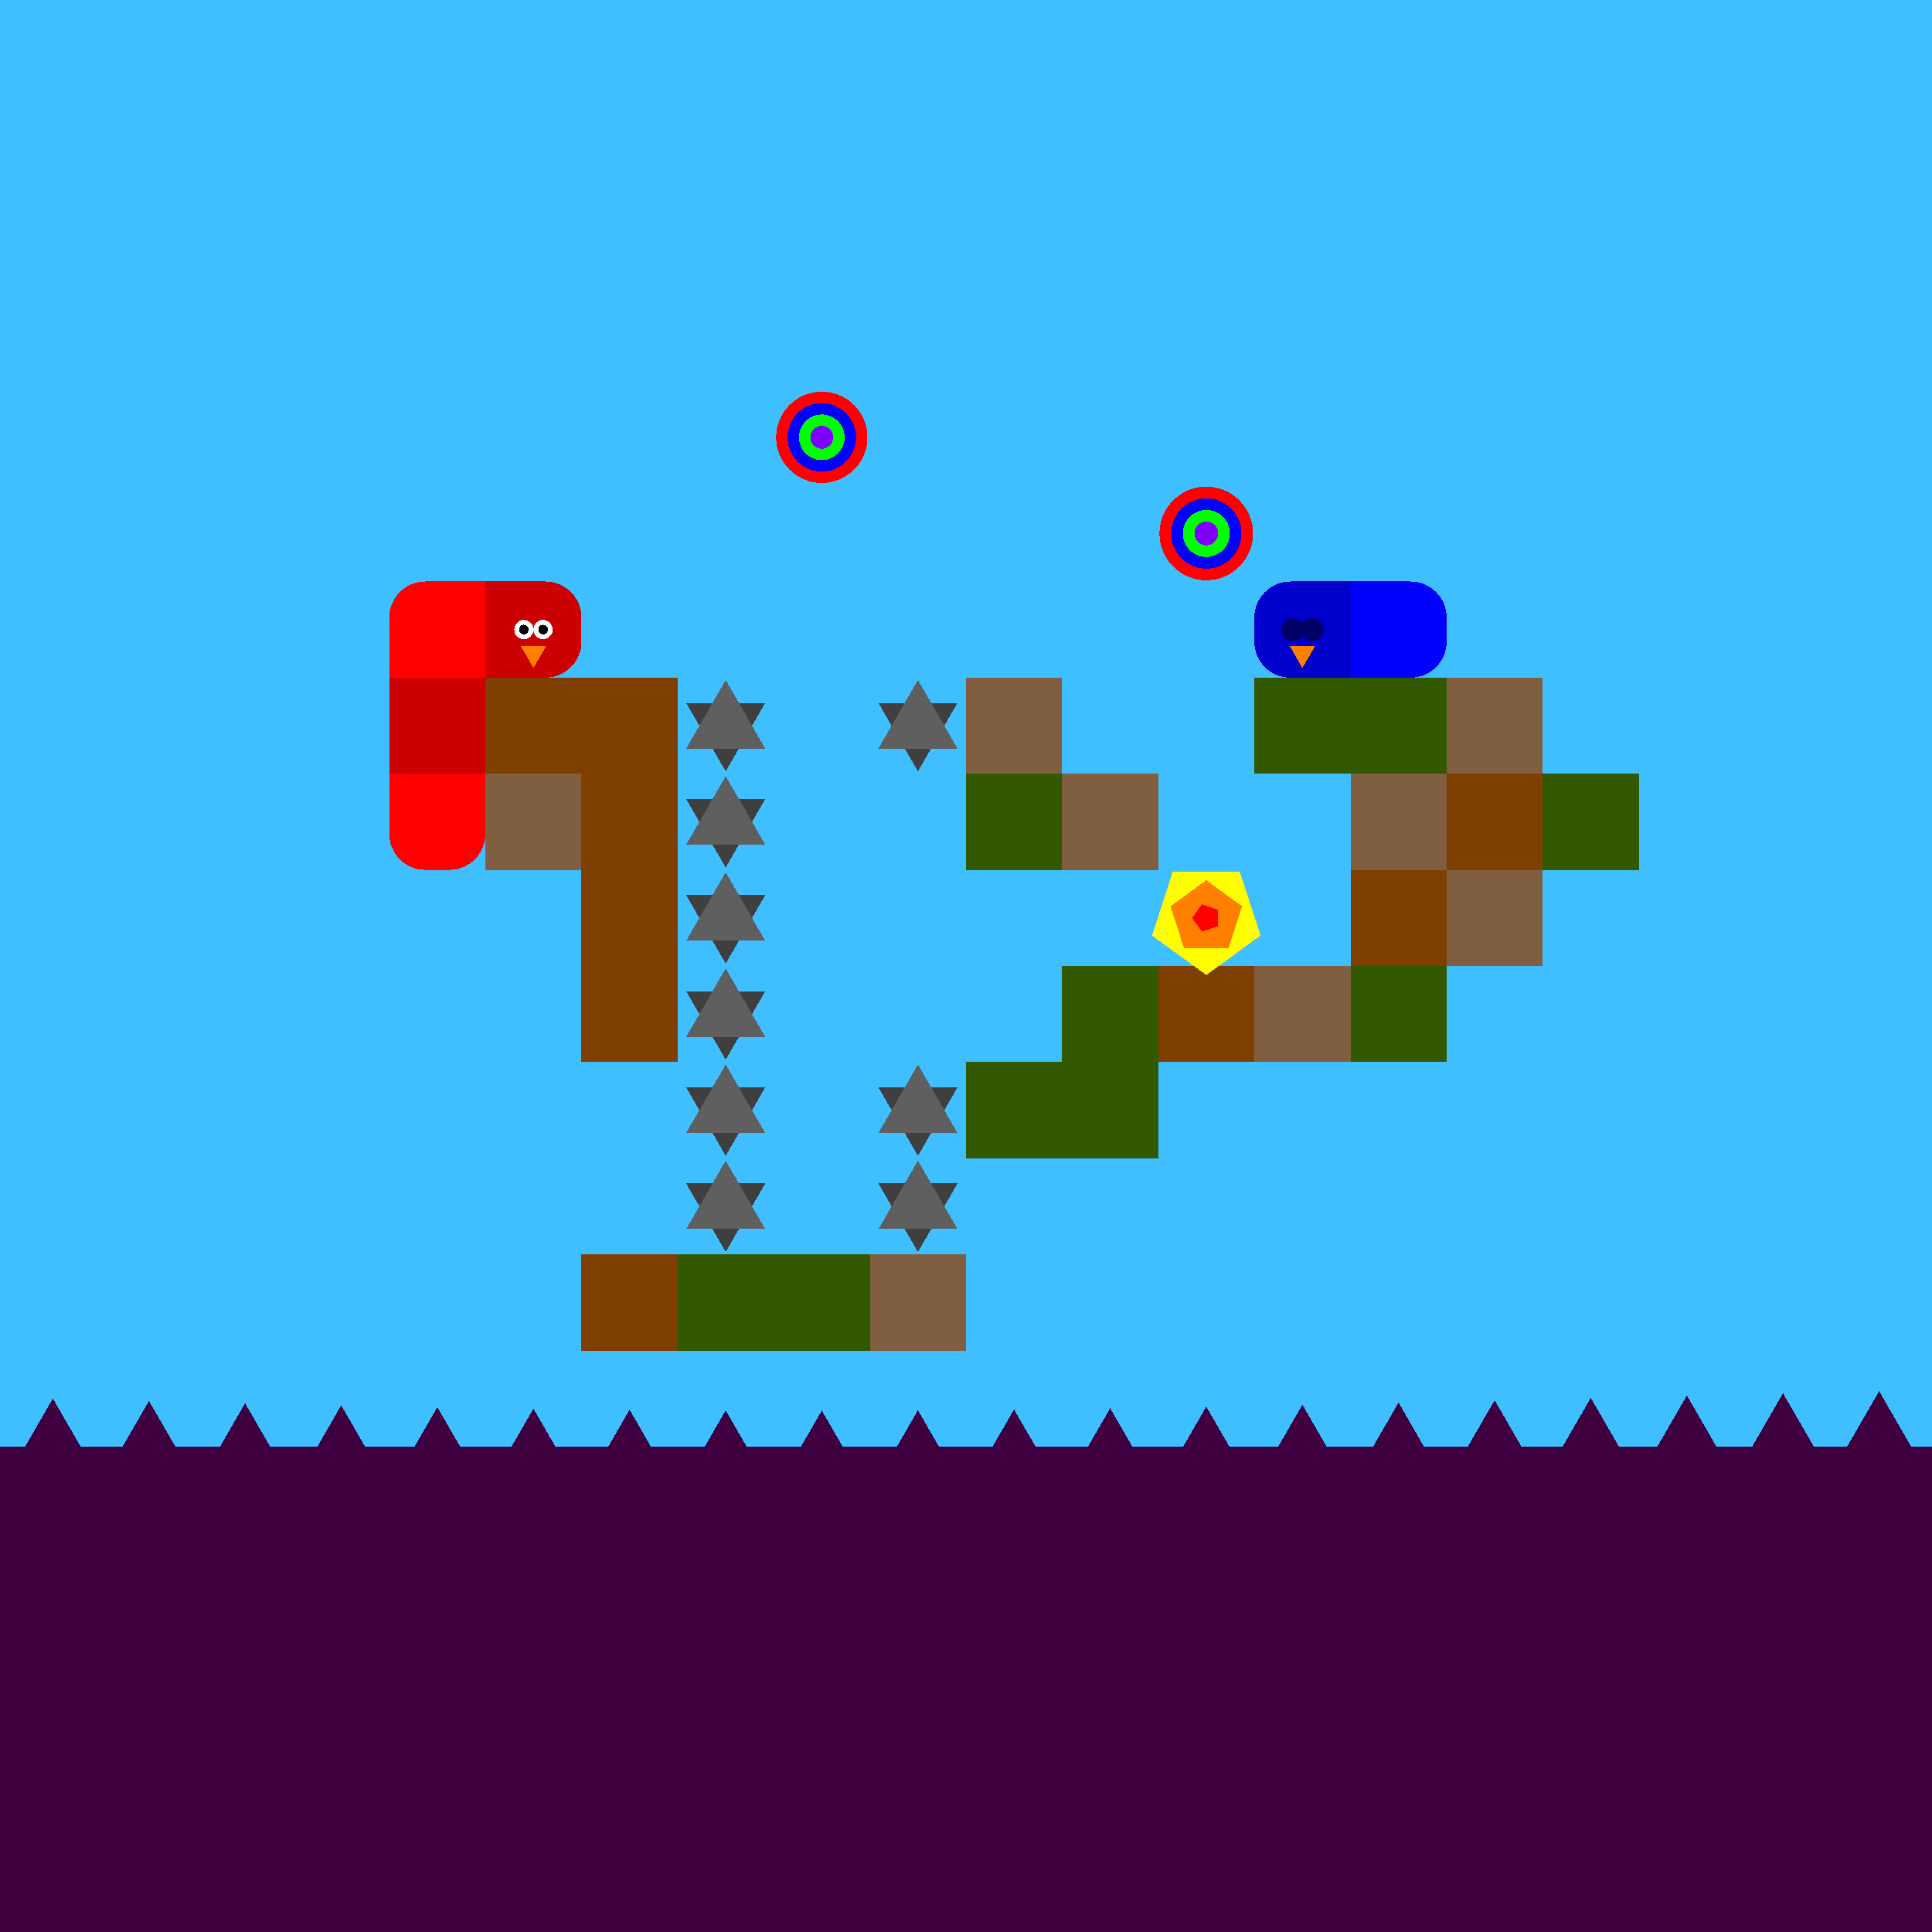 <svg xmlns="http://www.w3.org/2000/svg" version="1.1" width = "403" height = "403" viewBox = "-1 -1 402 402"  preserveAspectRatio = "none" shape-rendering="crispEdges">
<rect x="-20" y="-20" width="440" height="440" style="fill:rgb(63,191,255);" /><rect x="-20" y="300" width="440" height="120" style="fill:rgb(63,0,63);" /><rect x="100" y="140" width="20" height="20" style="fill:rgb(127,63,0);" /><rect x="100" y="160" width="20" height="20" style="fill:rgb(127,95,63);" /><g style="fill:rgb(127,63,0);">
 <rect x="120" y="140" width="20" height="20"/>
 <rect x="120" y="160" width="20" height="20"/>
 <rect x="120" y="180" width="20" height="20"/>
 <rect x="120" y="200" width="20" height="20"/>
 <rect x="120" y="260" width="20" height="20"/>
</g><polygon points="150,159.5 158.227,145.25 141.773,145.25 150,159.5 " style="fill:rgb(63,63,63)" /><polygon points="158.227,154.75 150,140.5 141.773,154.75 158.227,154.75 " style="fill:rgb(95,95,95)" /><polygon points="150,179.5 158.227,165.25 141.773,165.25 150,179.5 " style="fill:rgb(63,63,63)" /><polygon points="158.227,174.75 150,160.5 141.773,174.75 158.227,174.75 " style="fill:rgb(95,95,95)" /><polygon points="150,199.5 158.227,185.25 141.773,185.25 150,199.5 " style="fill:rgb(63,63,63)" /><polygon points="158.227,194.75 150,180.5 141.773,194.75 158.227,194.75 " style="fill:rgb(95,95,95)" /><polygon points="150,219.5 158.227,205.25 141.773,205.25 150,219.5 " style="fill:rgb(63,63,63)" /><polygon points="158.227,214.75 150,200.5 141.773,214.75 158.227,214.75 " style="fill:rgb(95,95,95)" /><polygon points="150,239.5 158.227,225.25 141.773,225.25 150,239.5 " style="fill:rgb(63,63,63)" /><polygon points="158.227,234.75 150,220.5 141.773,234.75 158.227,234.75 " style="fill:rgb(95,95,95)" /><polygon points="150,259.5 158.227,245.25 141.773,245.25 150,259.5 " style="fill:rgb(63,63,63)" /><polygon points="158.227,254.75 150,240.5 141.773,254.75 158.227,254.75 " style="fill:rgb(95,95,95)" /><g style="fill:rgb(51,89,0);">
 <rect x="140" y="260" width="20" height="20"/>
 <rect x="160" y="260" width="20" height="20"/>
</g><polygon points="190,159.5 198.227,145.25 181.773,145.25 190,159.5 " style="fill:rgb(63,63,63)" /><polygon points="198.227,154.75 190,140.5 181.773,154.75 198.227,154.75 " style="fill:rgb(95,95,95)" /><polygon points="190,239.5 198.227,225.25 181.773,225.25 190,239.5 " style="fill:rgb(63,63,63)" /><polygon points="198.227,234.75 190,220.5 181.773,234.75 198.227,234.75 " style="fill:rgb(95,95,95)" /><polygon points="190,259.5 198.227,245.25 181.773,245.25 190,259.5 " style="fill:rgb(63,63,63)" /><polygon points="198.227,254.75 190,240.5 181.773,254.75 198.227,254.75 " style="fill:rgb(95,95,95)" /><g style="fill:rgb(127,95,63);">
 <rect x="180" y="260" width="20" height="20"/>
 <rect x="200" y="140" width="20" height="20"/>
</g><g style="fill:rgb(51,89,0);">
 <rect x="200" y="160" width="20" height="20"/>
 <rect x="200" y="220" width="20" height="20"/>
</g><rect x="220" y="160" width="20" height="20" style="fill:rgb(127,95,63);" /><g style="fill:rgb(51,89,0);">
 <rect x="220" y="200" width="20" height="20"/>
 <rect x="220" y="220" width="20" height="20"/>
</g><rect x="240" y="200" width="20" height="20" style="fill:rgb(127,63,0);" /><rect x="260" y="140" width="20" height="20" style="fill:rgb(51,89,0);" /><rect x="260" y="200" width="20" height="20" style="fill:rgb(127,95,63);" /><rect x="280" y="140" width="20" height="20" style="fill:rgb(51,89,0);" /><rect x="280" y="160" width="20" height="20" style="fill:rgb(127,95,63);" /><rect x="280" y="180" width="20" height="20" style="fill:rgb(127,63,0);" /><rect x="280" y="200" width="20" height="20" style="fill:rgb(51,89,0);" /><rect x="300" y="140" width="20" height="20" style="fill:rgb(127,95,63);" /><rect x="300" y="160" width="20" height="20" style="fill:rgb(127,63,0);" /><rect x="300" y="180" width="20" height="20" style="fill:rgb(127,95,63);" /><rect x="320" y="160" width="20" height="20" style="fill:rgb(51,89,0);" /><polygon points="-30,289.026 -38.66,304.026 -21.34,304.026 -30,289.026 " style="fill:rgb(63,0,63)" /><polygon points="-10,289.503 -18.66,304.503 -1.34,304.503 -10,289.503 " style="fill:rgb(63,0,63)" /><polygon points="10,290 1.34,305 18.66,305 10,290 " style="fill:rgb(63,0,63)" /><polygon points="30,290.497 21.34,305.497 38.66,305.497 30,290.497 " style="fill:rgb(63,0,63)" /><polygon points="50,290.974 41.34,305.974 58.66,305.974 50,290.974 " style="fill:rgb(63,0,63)" /><polygon points="70,291.412 61.34,306.412 78.66,306.412 70,291.412 " style="fill:rgb(63,0,63)" /><polygon points="90,291.793 81.34,306.793 98.66,306.793 90,291.793 " style="fill:rgb(63,0,63)" /><polygon points="110,292.104 101.34,307.104 118.66,307.104 110,292.104 " style="fill:rgb(63,0,63)" /><polygon points="130,292.33 121.34,307.33 138.66,307.33 130,292.33 " style="fill:rgb(63,0,63)" /><polygon points="150,292.464 141.34,307.464 158.66,307.464 150,292.464 " style="fill:rgb(63,0,63)" /><polygon points="170,292.499 161.34,307.499 178.66,307.499 170,292.499 " style="fill:rgb(63,0,63)" /><polygon points="190,292.435 181.34,307.435 198.66,307.435 190,292.435 " style="fill:rgb(63,0,63)" /><polygon points="210,292.273 201.34,307.273 218.66,307.273 210,292.273 " style="fill:rgb(63,0,63)" /><polygon points="230,292.021 221.34,307.021 238.66,307.021 230,292.021 " style="fill:rgb(63,0,63)" /><polygon points="250,291.689 241.34,306.689 258.66,306.689 250,291.689 " style="fill:rgb(63,0,63)" /><polygon points="270,291.289 261.34,306.289 278.66,306.289 270,291.289 " style="fill:rgb(63,0,63)" /><polygon points="290,290.837 281.34,305.837 298.66,305.837 290,290.837 " style="fill:rgb(63,0,63)" /><polygon points="310,290.353 301.34,305.353 318.66,305.353 310,290.353 " style="fill:rgb(63,0,63)" /><polygon points="330,289.854 321.34,304.854 338.66,304.854 330,289.854 " style="fill:rgb(63,0,63)" /><polygon points="350,289.361 341.34,304.361 358.66,304.361 350,289.361 " style="fill:rgb(63,0,63)" /><polygon points="370,288.894 361.34,303.894 378.66,303.894 370,288.894 " style="fill:rgb(63,0,63)" /><polygon points="390,288.47 381.34,303.47 398.66,303.47 390,288.47 " style="fill:rgb(63,0,63)" /><polygon points="410,288.108 401.34,303.108 418.66,303.108 410,288.108 " style="fill:rgb(63,0,63)" /><polygon points="430,287.821 421.34,302.821 438.66,302.821 430,287.821 " style="fill:rgb(63,0,63)" /><circle cx="170" cy="90" r="9.5" style="fill:rgb(255,0,0);stroke-width:1" /><circle cx="170" cy="90" r="7.125" style="fill:rgb(0,0,255);stroke-width:1" /><circle cx="170" cy="90" r="4.75" style="fill:rgb(0,255,0);stroke-width:1" /><circle cx="170" cy="90" r="2.375" style="fill:rgb(127,0,255);stroke-width:1" /><circle cx="250" cy="110" r="9.737" style="fill:rgb(255,0,0);stroke-width:1" /><circle cx="250" cy="110" r="7.315" style="fill:rgb(0,0,255);stroke-width:1" /><circle cx="250" cy="110" r="4.892" style="fill:rgb(0,255,0);stroke-width:1" /><circle cx="250" cy="110" r="2.47" style="fill:rgb(127,0,255);stroke-width:1" /><g style="fill:rgb(255,0,0);">
 <rect x="80" y="127.5" width="20" height="5"/>
 <rect x="87.5" y="120" width="5" height="20"/>
</g><circle cx="87.5" cy="127.5" r="7.5" style="fill:rgb(255,0,0);stroke-width:1" /><g style="fill:rgb(255,0,0);">
 <rect x="80" y="130" width="10" height="10"/>
 <rect x="90" y="120" width="10" height="10"/>
 <rect x="90" y="130" width="10" height="10"/>
</g><g style="fill:rgb(204,0,0);">
 <rect x="80" y="147.5" width="20" height="5"/>
 <rect x="87.5" y="140" width="5" height="20"/>
 <rect x="80" y="140" width="10" height="10"/>
 <rect x="80" y="150" width="10" height="10"/>
 <rect x="90" y="140" width="10" height="10"/>
 <rect x="90" y="150" width="10" height="10"/>
</g><g style="fill:rgb(255,0,0);">
 <rect x="80" y="167.5" width="20" height="5"/>
 <rect x="87.5" y="160" width="5" height="20"/>
 <rect x="80" y="160" width="10" height="10"/>
</g><circle cx="87.5" cy="172.5" r="7.5" style="fill:rgb(255,0,0);stroke-width:1" /><rect x="90" y="160" width="10" height="10" style="fill:rgb(255,0,0);" /><circle cx="92.5" cy="172.5" r="7.5" style="fill:rgb(255,0,0);stroke-width:1" /><g style="fill:rgb(204,0,0);">
 <rect x="100" y="127.5" width="20" height="5"/>
 <rect x="107.5" y="120" width="5" height="20"/>
 <rect x="100" y="120" width="10" height="10"/>
 <rect x="100" y="130" width="10" height="10"/>
</g><circle cx="112.5" cy="127.5" r="7.5" style="fill:rgb(204,0,0);stroke-width:1" /><circle cx="112.5" cy="132.5" r="7.5" style="fill:rgb(204,0,0);stroke-width:1" /><circle cx="112" cy="130" r="2" style="fill:rgb(255,255,255);stroke-width:1" /><circle cx="108" cy="130" r="2" style="fill:rgb(255,255,255);stroke-width:1" /><circle cx="112" cy="130" r="1" style="fill:rgb(0,0,0);stroke-width:1" /><circle cx="108" cy="130" r="1" style="fill:rgb(0,0,0);stroke-width:1" /><polygon points="107.402,133.5 110,138 112.598,133.5 107.402,133.5 " style="fill:rgb(255,127,0)" /><g style="fill:rgb(0,0,255);">
 <rect x="280" y="127.5" width="20" height="5"/>
 <rect x="287.5" y="120" width="5" height="20"/>
 <rect x="280" y="120" width="10" height="10"/>
 <rect x="280" y="130" width="10" height="10"/>
</g><circle cx="292.5" cy="127.5" r="7.5" style="fill:rgb(0,0,255);stroke-width:1" /><circle cx="292.5" cy="132.5" r="7.5" style="fill:rgb(0,0,255);stroke-width:1" /><g style="fill:rgb(0,0,204);">
 <rect x="260" y="127.5" width="20" height="5"/>
 <rect x="267.5" y="120" width="5" height="20"/>
</g><circle cx="267.5" cy="127.5" r="7.5" style="fill:rgb(0,0,204);stroke-width:1" /><circle cx="267.5" cy="132.5" r="7.5" style="fill:rgb(0,0,204);stroke-width:1" /><g style="fill:rgb(0,0,204);">
 <rect x="270" y="120" width="10" height="10"/>
 <rect x="270" y="130" width="10" height="10"/>
</g><circle cx="272" cy="130" r="2.4" style="fill:rgb(0,0,102);stroke-width:1" /><circle cx="268" cy="130" r="2.4" style="fill:rgb(0,0,102);stroke-width:1" /><polygon points="267.402,133.5 270,138 272.598,133.5 267.402,133.5 " style="fill:rgb(255,127,0)" /><polygon points="250,201.875 261.294,193.67 256.98,180.393 243.02,180.393 238.706,193.67 250,201.875 " style="fill:rgb(255,255,0)" /><polygon points="254.607,196.341 257.454,187.578 250,182.163 242.546,187.578 245.393,196.341 254.607,196.341 " style="fill:rgb(255,127,0)" /><polygon points="252.402,191.745 252.402,188.255 249.083,187.177 247.031,190 249.083,192.823 252.402,191.745 " style="fill:rgb(255,0,0)" />
</svg>